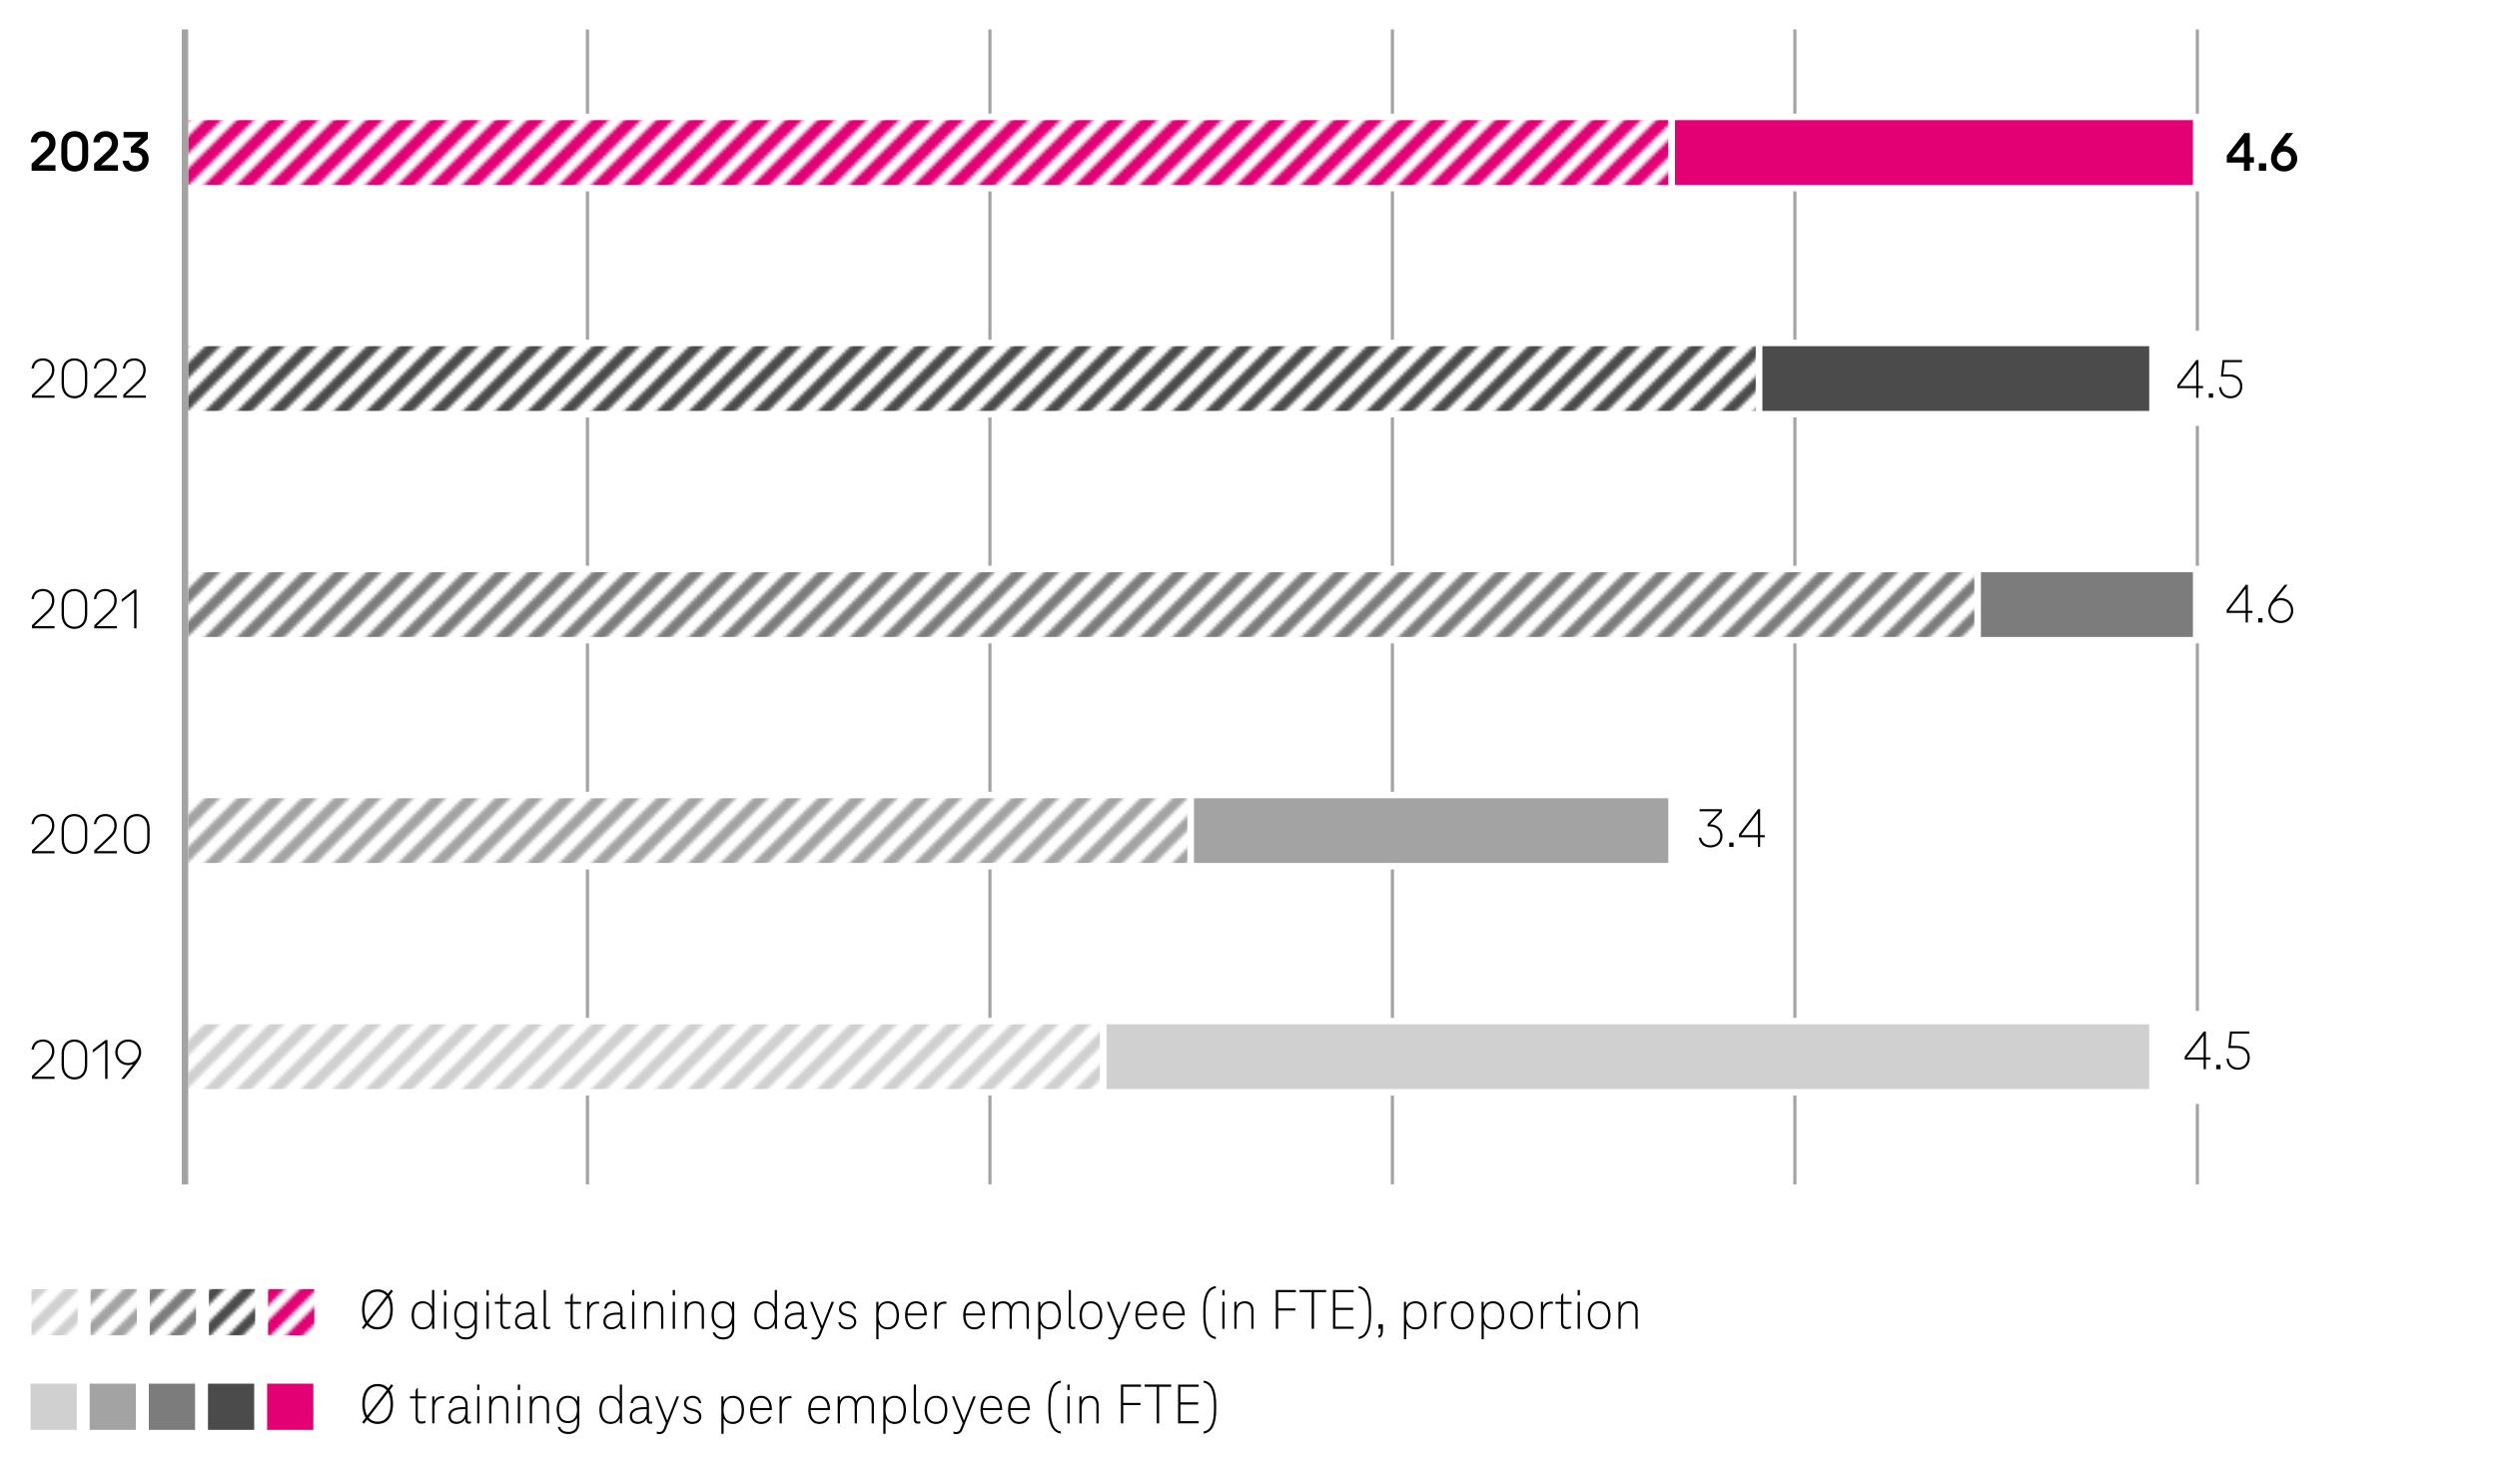 <svg xmlns="http://www.w3.org/2000/svg" width="774" height="460" xmlns:xlink="http://www.w3.org/1999/xlink" viewBox="0 0 774 460"><defs><pattern id="i" data-name="New Pattern 4" x="0" y="0" width="10" height="10" patternTransform="translate(3009 -3387.636)" patternUnits="userSpaceOnUse" viewBox="0 0 10 10"><g stroke-width="0"><path fill="none" d="M0 0h10v10H0z"/><path fill="#fff" d="M0 0h10v10H0z"/><g clip-path="url(#d)" fill="#a4a3a3"><path d="M-11.828 11.386L2.458-2.9 4.784-.575-9.503 13.711l-2.325-2.325zM-2.653 12.202L11.633-2.084 13.959.241-.328 14.527l-2.325-2.325zM4.67 14.879L18.956.593l2.326 2.325L6.995 17.204 4.67 14.879z"/></g></g></pattern><pattern id="o" data-name="New Pattern 5" patternTransform="translate(2978.216 -3388.184)" xlink:href="#j"/><pattern id="n" data-name="New Pattern 4" patternTransform="translate(2986.55 -3388.184)" xlink:href="#i"/><pattern id="g" data-name="New Pattern 2" x="0" y="0" width="10" height="10" patternTransform="translate(3009 -3387.636)" patternUnits="userSpaceOnUse" viewBox="0 0 10 10"><g stroke-width="0"><path fill="none" d="M0 0h10v10H0z"/><path fill="#fff" d="M0 0h10v10H0z"/><g clip-path="url(#b)" fill="#4b4b4b"><path d="M-11.828 11.386L2.458-2.9 4.784-.575-9.503 13.711l-2.325-2.325zM-2.653 12.202L11.633-2.084 13.959.241-.328 14.527l-2.325-2.325zM4.67 14.879L18.956.593l2.326 2.325L6.995 17.204 4.67 14.879z"/></g></g></pattern><pattern id="m" data-name="New Pattern 3" patternTransform="translate(2994.884 -3388.184)" xlink:href="#h"/><pattern id="h" data-name="New Pattern 3" x="0" y="0" width="10" height="10" patternTransform="translate(3009 -3387.636)" patternUnits="userSpaceOnUse" viewBox="0 0 10 10"><g stroke-width="0"><path fill="none" d="M0 0h10v10H0z"/><path fill="#fff" d="M0 0h10v10H0z"/><g clip-path="url(#c)" fill="#7c7c7c"><path d="M-11.828 11.386L2.458-2.9 4.784-.575-9.503 13.711l-2.325-2.325zM-2.653 12.202L11.633-2.084 13.959.241-.328 14.527l-2.325-2.325zM4.67 14.879L18.956.593l2.326 2.325L6.995 17.204 4.67 14.879z"/></g></g></pattern><pattern id="l" data-name="New Pattern 2" patternTransform="translate(2993.219 -3388.184)" xlink:href="#g"/><pattern id="f" data-name="Unnamed Pattern 6" x="0" y="0" width="10" height="10" patternTransform="translate(3009 -3387.636)" patternUnits="userSpaceOnUse" viewBox="0 0 10 10"><g stroke-width="0"><path fill="none" d="M0 0h10v10H0z"/><path fill="#fff" d="M0 0h10v10H0z"/><g clip-path="url(#a)" fill="#e20074"><path d="M-11.739 10.908L2.547-3.378l2.69 2.69-14.286 14.286-2.69-2.69zM-2.835 12.02L11.451-2.266l2.69 2.69L-.145 14.71l-2.69-2.69zM-2.835 22.02L11.451 7.734l2.69 2.69L-.145 24.71l-2.69-2.69z"/></g></g></pattern><pattern id="k" data-name="Unnamed Pattern 6" patternTransform="translate(3001.553 -3388.184)" xlink:href="#f"/><pattern id="j" data-name="New Pattern 5" x="0" y="0" width="10" height="10" patternTransform="translate(3009 -3387.636)" patternUnits="userSpaceOnUse" viewBox="0 0 10 10"><g stroke-width="0"><path fill="none" d="M0 0h10v10H0z"/><path fill="#fff" d="M0 0h10v10H0z"/><g clip-path="url(#e)" fill="#d0d0d0"><path d="M-11.828 11.386L2.458-2.9 4.784-.575-9.503 13.711l-2.325-2.325zM-2.653 12.202L11.633-2.084 13.959.241-.328 14.527l-2.325-2.325zM4.67 14.879L18.956.593l2.326 2.325L6.995 17.204 4.67 14.879z"/></g></g></pattern><clipPath id="e"><path fill="none" stroke-width="0" d="M0 0h10v10H0z"/></clipPath><clipPath id="d"><path fill="none" stroke-width="0" d="M0 0h10v10H0z"/></clipPath><clipPath id="c"><path fill="none" stroke-width="0" d="M0 0h10v10H0z"/></clipPath><clipPath id="b"><path fill="none" stroke-width="0" d="M0 0h10v10H0z"/></clipPath><clipPath id="a"><path fill="none" stroke-width="0" d="M0 0h10v10H0z"/></clipPath></defs><g data-name="grafiken"><path fill="none" stroke="#a4a4a4" stroke-miterlimit="10" d="M431.607 9.123v358.051M556.362 9.123v358.051M306.851 9.123v358.051M182.095 9.123v358.051M681.118 9.123v358.051"/><g fill="none"><path d="M52.309 388.57v-3.36c0-2.854.828-4.341 1.879-4.341s1.879 1.487 1.879 4.341v3.36c0 2.853-.828 4.34-1.879 4.34s-1.879-1.487-1.879-4.34zm3.414-.017v-3.325c0-2.434-.638-3.693-1.535-3.693s-1.534 1.26-1.534 3.693v3.325c0 2.433.638 3.692 1.534 3.692s1.535-1.26 1.535-3.692zM57.668 391.388v1.47c0 1.961-.241 2.485-.655 2.556v-.647c.242-.07.336-.385.336-1.908v-.122h-.336v-1.348h.655zM58.615 388.57v-3.36c0-2.854.828-4.341 1.879-4.341s1.879 1.487 1.879 4.341v3.36c0 2.853-.828 4.34-1.879 4.34s-1.879-1.487-1.879-4.34zm3.414-.017v-3.325c0-2.434-.638-3.693-1.535-3.693s-1.534 1.26-1.534 3.693v3.325c0 2.433.638 3.692 1.534 3.692s1.535-1.26 1.535-3.692z"/><g><path d="M679.57 389.095v.665h-.707v2.976h-.345v-2.976h-2.888v-.944l2.914-7.771h.319v8.051h.707zm-1.052 0v-6.703h-.052l-2.492 6.616v.087h2.543zM681.092 391.388v1.47c0 1.961-.241 2.485-.655 2.556v-.647c.242-.07.336-.385.336-1.908v-.122h-.336v-1.348h.655zM685.79 389.042c0 2.048-.732 3.868-1.896 3.868-1.172 0-1.905-1.82-1.905-3.868 0-1.295.345-2.52.785-3.64l1.707-4.358h.439l-1.698 4.323.026.07c.207-.176.422-.263.646-.263 1.164 0 1.896 1.803 1.896 3.867zm-.345 0c0-1.558-.552-3.202-1.552-3.202-1.009 0-1.561 1.645-1.561 3.202s.552 3.203 1.561 3.203c1 0 1.552-1.645 1.552-3.203z"/></g></g><g fill="none" stroke="#000" stroke-miterlimit="10"><path d="M57.34 327.584h15.585M57.34 257.507h15.585M57.34 187.431h15.585M57.34 117.355h15.585M57.34 47.279h15.585"/></g><g stroke="#fff" stroke-miterlimit="10" stroke-width="2"><path fill="#e20074" d="M518.119 36.242h162.628v22.074H518.119z"/><path fill="#4b4b4b" d="M545.224 106.318h121.971v22.074H545.224z"/><path fill="#7c7c7c" d="M612.986 176.394h67.762v22.074h-67.762z"/><path fill="#a4a3a3" d="M369.044 246.47H518.12v22.074H369.044z"/><path fill="#d0d0d0" d="M341.939 316.547h325.256v22.074H341.939z"/><g><path fill="url(#f)" d="M57.34 36.242h460.78v22.074H57.34z"/><path fill="url(#g)" d="M57.34 106.318h487.884v22.074H57.34z"/><path fill="url(#h)" d="M57.34 176.394h555.646v22.074H57.34z"/><path fill="url(#i)" d="M57.34 246.47h311.704v22.074H57.34z"/><path fill="url(#j)" d="M57.34 316.547h284.599v22.074H57.34z"/></g></g><path fill="none" stroke="#a4a3a3" stroke-miterlimit="10" stroke-width="2" d="M57.34 9.123v358.051"/><path fill="#fff" d="M679.47 102.525h3.626v29.496h-3.626zM680.408 313.418h2.276v28.826h-2.276z"/></g><g data-name="en"><path fill="url(#k)" d="M83.091 399.642h14.334v14.334H83.091z"/><path fill="url(#l)" d="M64.757 399.642h14.334v14.334H64.757z"/><path fill="url(#m)" d="M46.422 399.642h14.334v14.334H46.422z"/><path fill="url(#n)" d="M28.088 399.642h14.334v14.334H28.088z"/><path fill="url(#o)" d="M9.754 399.642h14.334v14.334H9.754z"/><path fill="#e20074" d="M82.795 428.955h14.334v14.334H82.795z"/><path fill="#4b4b4b" d="M64.46 428.955h14.334v14.334H64.46z"/><path fill="#7c7c7c" d="M46.126 428.955H60.46v14.334H46.126z"/><path fill="#a4a3a3" d="M27.792 428.955h14.334v14.334H27.792z"/><path fill="#d0d0d0" d="M9.457 428.955h14.334v14.334H9.457z"/><path d="M120.788 431.003c.674 1.062 1.038 2.503 1.038 4.249 0 3.836-1.73 6.194-4.755 6.194-1.367 0-2.46-.486-3.262-1.351l-.983 1.278-.583-.433 1.111-1.439c-.674-1.062-1.039-2.503-1.039-4.25 0-3.835 1.731-6.193 4.756-6.193 1.366 0 2.459.486 3.261 1.35l.984-1.277.583.432-1.111 1.44zm-6.942 7.851l6.03-7.832c-.675-.811-1.622-1.242-2.806-1.242-2.551 0-3.99 1.998-3.99 5.473 0 1.477.255 2.701.766 3.602zm6.449-7.203l-6.03 7.832c.674.811 1.621 1.243 2.806 1.243 2.551 0 3.989-1.999 3.989-5.475 0-1.477-.255-2.701-.765-3.601zM128.823 439.268v-5.744h-1.73v-.611h1.73v-1.909l.511-.72h.182v2.629h2.569v.611h-2.569v5.727c0 .99.438 1.439 1.166 1.439.365 0 .839-.09 1.185-.215v.611c-.4.18-.838.252-1.312.252-1.075 0-1.731-.702-1.731-2.07zM137.696 432.894v.63c-.219-.035-.437-.035-.583-.035-1.64 0-2.441 1.17-2.441 3.276v4.501h-.692v-8.354h.656v1.35h.091c.456-1.008 1.403-1.422 2.332-1.422.292 0 .492.018.638.054zM145.987 440.636v.595c-.164.072-.42.144-.675.144-.638 0-1.057-.433-1.057-1.206v-.234h-.091c-.456.828-1.476 1.494-2.679 1.494-1.603 0-2.459-.953-2.459-2.412 0-1.783 1.476-2.773 4.481-2.773h.747v-.521c0-1.297-.51-2.341-2.113-2.341-1.257 0-1.968.54-2.149 1.603h-.711c.183-1.477 1.202-2.251 2.879-2.251 1.931 0 2.787 1.243 2.787 2.989v4.411c0 .36.183.595.528.595a1.6 1.6 0 00.511-.091zm-1.732-2.971v-.792h-.729c-2.478 0-3.808.684-3.808 2.143 0 1.116.71 1.764 1.84 1.764 1.676 0 2.696-1.314 2.696-3.114zM147.917 429.238h.692v1.693h-.692v-1.693zm0 3.674h.692v8.354h-.692v-8.354zM157.592 435.738v5.527h-.692v-5.527c0-1.368-.528-2.358-2.077-2.358-1.694 0-2.496 1.278-2.496 3.385v4.501h-.692v-8.354h.656v1.277h.091c.456-1.008 1.439-1.458 2.515-1.458 2.004 0 2.696 1.314 2.696 3.007zM160.507 429.238h.692v1.693h-.692v-1.693zm0 3.674h.692v8.354h-.692v-8.354zM170.182 435.738v5.527h-.692v-5.527c0-1.368-.528-2.358-2.077-2.358-1.694 0-2.496 1.278-2.496 3.385v4.501h-.692v-8.354h.656v1.277h.091c.456-1.008 1.439-1.458 2.515-1.458 2.004 0 2.696 1.314 2.696 3.007zM179.565 432.912v8.229c0 1.998-1.147 3.42-3.389 3.42-1.804 0-2.878-.828-3.279-2.178h.747c.328.973 1.094 1.53 2.532 1.53 1.858 0 2.697-1.152 2.697-2.772v-1.477h-.092c-.528 1.025-1.64 1.529-2.77 1.529-2.186 0-3.461-1.638-3.461-4.23s1.275-4.231 3.461-4.231c1.185 0 2.314.54 2.807 1.62h.091v-1.439h.655zm-.691 4.051c0-2.179-.948-3.583-2.788-3.583-1.913 0-2.806 1.423-2.806 3.583s.893 3.583 2.806 3.583c1.84 0 2.788-1.404 2.788-3.583zM192.812 429.238v12.027h-.656v-1.529h-.091c-.528 1.188-1.658 1.71-2.824 1.71-2.168 0-3.443-1.62-3.443-4.357s1.275-4.357 3.443-4.357c1.13 0 2.223.505 2.788 1.62h.091v-5.113h.692zm-.692 7.851c0-2.286-.947-3.709-2.806-3.709-1.895 0-2.788 1.404-2.788 3.709s.894 3.709 2.788 3.709c1.858 0 2.806-1.423 2.806-3.709zM202.196 440.636v.595c-.164.072-.42.144-.675.144-.638 0-1.057-.433-1.057-1.206v-.234h-.091c-.456.828-1.476 1.494-2.679 1.494-1.603 0-2.459-.953-2.459-2.412 0-1.783 1.476-2.773 4.481-2.773h.747v-.521c0-1.297-.51-2.341-2.113-2.341-1.257 0-1.968.54-2.149 1.603h-.711c.183-1.477 1.202-2.251 2.879-2.251 1.931 0 2.787 1.243 2.787 2.989v4.411c0 .36.183.595.528.595a1.6 1.6 0 00.511-.091zm-1.732-2.971v-.792h-.729c-2.478 0-3.808.684-3.808 2.143 0 1.116.71 1.764 1.84 1.764 1.676 0 2.696-1.314 2.696-3.114zM210.485 432.912l-4.08 10.19c-.42 1.062-1.13 1.495-1.95 1.495-.364 0-.638-.055-.893-.181v-.612c.273.09.511.145.82.145.601 0 1.057-.217 1.402-1.099l.638-1.657-3.315-8.281h.747l2.896 7.363h.109l2.879-7.363h.746zM211.834 439.231h.692c.2.9.819 1.566 2.132 1.566 1.166 0 2.04-.647 2.04-1.62 0-1.188-.966-1.494-1.694-1.693l-.947-.252c-1.147-.306-2.004-.846-2.004-2.196 0-1.278 1.057-2.305 2.678-2.305 1.439 0 2.441.882 2.605 2.251h-.674c-.183-1.008-.911-1.603-1.932-1.603-1.202 0-1.985.72-1.985 1.656 0 .864.51 1.296 1.53 1.566l.947.253c1.239.323 2.168.936 2.168 2.322 0 1.332-1.202 2.269-2.732 2.269-1.658 0-2.624-.919-2.824-2.215zM230.619 437.089c0 2.737-1.275 4.357-3.443 4.357-1.13 0-2.223-.486-2.787-1.603h-.092v4.664h-.692v-11.596h.656v1.494h.091c.547-1.152 1.677-1.675 2.824-1.675 2.168 0 3.443 1.62 3.443 4.357zm-.729 0c0-2.286-.893-3.709-2.806-3.709-1.84 0-2.788 1.404-2.788 3.709s.948 3.709 2.788 3.709c1.913 0 2.806-1.423 2.806-3.709zM239.255 437.125h-5.994c.019 2.305.911 3.673 2.66 3.673 1.202 0 2.004-.558 2.423-1.566h.747c-.492 1.386-1.585 2.215-3.17 2.215-2.096 0-3.389-1.639-3.389-4.357s1.257-4.357 3.37-4.357c2.041 0 3.353 1.548 3.353 4.231v.162zm-5.975-.612h5.247c-.092-1.944-1.002-3.133-2.624-3.133s-2.478 1.152-2.623 3.133zM245.359 432.894v.63c-.219-.035-.437-.035-.583-.035-1.64 0-2.441 1.17-2.441 3.276v4.501h-.692v-8.354h.656v1.35h.091c.456-1.008 1.403-1.422 2.332-1.422.292 0 .492.018.638.054zM257.275 437.125h-5.994c.019 2.305.911 3.673 2.66 3.673 1.202 0 2.004-.558 2.423-1.566h.747c-.492 1.386-1.585 2.215-3.17 2.215-2.096 0-3.389-1.639-3.389-4.357s1.257-4.357 3.37-4.357c2.041 0 3.353 1.548 3.353 4.231v.162zm-5.976-.612h5.247c-.092-1.944-1.002-3.133-2.624-3.133s-2.478 1.152-2.623 3.133zM270.885 435.738v5.527h-.692v-5.527c0-1.368-.528-2.358-2.077-2.358-1.694 0-2.496 1.044-2.496 3.385v4.501h-.692v-5.527c0-1.368-.528-2.358-2.077-2.358-1.694 0-2.496 1.278-2.496 3.385v4.501h-.692v-8.354h.656v1.277h.091c.456-1.008 1.439-1.458 2.515-1.458 1.439 0 2.204.685 2.496 1.62h.091c.456-1.152 1.53-1.62 2.679-1.62 2.004 0 2.696 1.314 2.696 3.007zM280.815 437.089c0 2.737-1.275 4.357-3.443 4.357-1.13 0-2.223-.486-2.787-1.603h-.092v4.664h-.692v-11.596h.656v1.494h.091c.547-1.152 1.677-1.675 2.824-1.675 2.168 0 3.443 1.62 3.443 4.357zm-.729 0c0-2.286-.893-3.709-2.806-3.709-1.84 0-2.788 1.404-2.788 3.709s.948 3.709 2.788 3.709c1.913 0 2.806-1.423 2.806-3.709zM284.569 440.708c.255 0 .492-.036.692-.091v.613a2.31 2.31 0 01-.747.125c-.711 0-1.275-.359-1.275-1.35v-10.768h.692v10.731c0 .486.237.738.638.738zM286.61 437.089c0-2.683 1.33-4.357 3.517-4.357s3.516 1.675 3.516 4.357-1.329 4.357-3.516 4.357-3.517-1.675-3.517-4.357zm6.304 0c0-2.305-.947-3.709-2.787-3.709s-2.788 1.404-2.788 3.709.947 3.709 2.788 3.709 2.787-1.404 2.787-3.709zM302.461 432.912l-4.082 10.19c-.419 1.062-1.129 1.495-1.949 1.495-.364 0-.638-.055-.893-.181v-.612c.273.09.51.145.82.145.601 0 1.057-.217 1.402-1.099l.638-1.657-3.315-8.281h.747l2.896 7.363h.109l2.879-7.363h.747zM310.642 437.125h-5.994c.019 2.305.911 3.673 2.66 3.673 1.202 0 2.004-.558 2.423-1.566h.747c-.492 1.386-1.585 2.215-3.17 2.215-2.096 0-3.389-1.639-3.389-4.357s1.257-4.357 3.37-4.357c2.041 0 3.353 1.548 3.353 4.231v.162zm-5.975-.612h5.247c-.092-1.944-1.002-3.133-2.624-3.133s-2.478 1.152-2.623 3.133zM319.205 437.125h-5.994c.019 2.305.911 3.673 2.66 3.673 1.202 0 2.004-.558 2.423-1.566h.747c-.492 1.386-1.585 2.215-3.17 2.215-2.096 0-3.389-1.639-3.389-4.357s1.257-4.357 3.37-4.357c2.041 0 3.353 1.548 3.353 4.231v.162zm-5.976-.612h5.247c-.092-1.944-1.002-3.133-2.624-3.133s-2.478 1.152-2.623 3.133zM324.963 435.594c0-5.852 1.968-7.291 3.881-7.58v.648c-1.586.289-3.188 1.584-3.188 6.95v1.225c0 5.366 1.603 6.661 3.188 6.95v.648c-1.913-.289-3.881-1.729-3.881-7.58v-1.262zM330.866 429.238h.692v1.693h-.692v-1.693zm0 3.674h.692v8.354h-.692v-8.354zM340.541 435.738v5.527h-.692v-5.527c0-1.368-.528-2.358-2.077-2.358-1.694 0-2.496 1.278-2.496 3.385v4.501h-.692v-8.354h.656v1.277h.091c.456-1.008 1.439-1.458 2.515-1.458 2.004 0 2.696 1.314 2.696 3.007zM348.175 429.923v5.005h5.32v.685h-5.32v5.653h-.729v-12.027h6.213v.685h-5.484zM354.808 429.238h8.234v.685h-3.753v11.343h-.729v-11.343h-3.753v-.685zM365.904 429.923v4.825h5.484v.684h-5.484v5.15h5.666v.684h-6.395v-12.027h6.395v.685h-5.666zM376.982 436.855c0 5.852-1.968 7.291-3.881 7.58v-.648c1.585-.289 3.188-1.584 3.188-6.95v-1.225c0-5.366-1.604-6.661-3.188-6.95v-.648c1.913.289 3.881 1.729 3.881 7.58v1.262z"/><g><path d="M120.71 401.69c.674 1.062 1.038 2.503 1.038 4.249 0 3.836-1.73 6.194-4.755 6.194-1.367 0-2.46-.486-3.262-1.351l-.983 1.278-.583-.433 1.111-1.439c-.674-1.062-1.039-2.503-1.039-4.25 0-3.835 1.731-6.193 4.756-6.193 1.366 0 2.459.486 3.261 1.35l.984-1.277.583.432-1.111 1.44zm-6.941 7.851l6.03-7.832c-.675-.811-1.622-1.242-2.806-1.242-2.551 0-3.99 1.998-3.99 5.473 0 1.477.255 2.701.766 3.602zm6.449-7.202l-6.03 7.832c.674.811 1.621 1.243 2.806 1.243 2.551 0 3.989-1.999 3.989-5.475 0-1.477-.255-2.701-.765-3.601zM134.612 399.926v12.027h-.656v-1.529h-.091c-.528 1.188-1.658 1.71-2.824 1.71-2.168 0-3.443-1.62-3.443-4.357s1.275-4.357 3.443-4.357c1.13 0 2.223.505 2.788 1.62h.091v-5.113h.692zm-.692 7.85c0-2.286-.947-3.709-2.806-3.709-1.895 0-2.788 1.404-2.788 3.709s.894 3.709 2.788 3.709c1.858 0 2.806-1.423 2.806-3.709zM137.637 399.926h.692v1.693h-.692v-1.693zm0 3.674h.692v8.354h-.692V403.6zM147.821 403.6v8.229c0 1.998-1.147 3.42-3.389 3.42-1.804 0-2.878-.828-3.279-2.178h.747c.328.973 1.094 1.53 2.532 1.53 1.858 0 2.697-1.152 2.697-2.772v-1.477h-.092c-.528 1.025-1.64 1.529-2.77 1.529-2.186 0-3.461-1.638-3.461-4.23s1.275-4.231 3.461-4.231c1.185 0 2.314.54 2.807 1.62h.091v-1.439h.655zm-.691 4.05c0-2.179-.948-3.583-2.788-3.583-1.913 0-2.806 1.423-2.806 3.583s.893 3.583 2.806 3.583c1.84 0 2.788-1.404 2.788-3.583zM150.81 399.926h.692v1.693h-.692v-1.693zm0 3.674h.692v8.354h-.692V403.6zM155.109 409.955v-5.744h-1.73v-.611h1.73v-1.909l.511-.72h.182v2.629h2.569v.611h-2.569v5.727c0 .99.438 1.439 1.166 1.439.365 0 .839-.09 1.185-.215v.611c-.4.18-.838.252-1.312.252-1.075 0-1.731-.702-1.731-2.07zM166.624 411.323v.595a1.772 1.772 0 01-.674.144c-.638 0-1.057-.433-1.057-1.206v-.234h-.091c-.456.828-1.476 1.494-2.679 1.494-1.603 0-2.459-.953-2.459-2.412 0-1.783 1.476-2.773 4.481-2.773h.747v-.521c0-1.297-.51-2.341-2.113-2.341-1.257 0-1.968.54-2.149 1.603h-.711c.183-1.477 1.202-2.251 2.879-2.251 1.931 0 2.787 1.243 2.787 2.989v4.411c0 .36.183.595.528.595.183 0 .347-.037.51-.091zm-1.73-2.97v-.792h-.729c-2.478 0-3.808.684-3.808 2.143 0 1.116.71 1.764 1.84 1.764 1.676 0 2.696-1.314 2.696-3.114zM169.85 411.396c.255 0 .492-.036.692-.091v.613a2.31 2.31 0 01-.747.125c-.71 0-1.275-.359-1.275-1.35v-10.768h.692v10.731c0 .486.237.738.638.738zM176.846 409.955v-5.744h-1.73v-.611h1.73v-1.909l.511-.72h.182v2.629h2.569v.611h-2.569v5.727c0 .99.438 1.439 1.166 1.439.365 0 .839-.09 1.185-.215v.611c-.4.18-.838.252-1.312.252-1.075 0-1.731-.702-1.731-2.07zM185.719 403.581v.63c-.219-.035-.437-.035-.583-.035-1.64 0-2.441 1.17-2.441 3.276v4.501h-.692v-8.354h.656v1.35h.091c.456-1.008 1.403-1.422 2.332-1.422.292 0 .492.018.638.054zM194.009 411.323v.595a1.772 1.772 0 01-.674.144c-.638 0-1.057-.433-1.057-1.206v-.234h-.091c-.456.828-1.476 1.494-2.679 1.494-1.603 0-2.459-.953-2.459-2.412 0-1.783 1.476-2.773 4.481-2.773h.747v-.521c0-1.297-.51-2.341-2.113-2.341-1.257 0-1.968.54-2.149 1.603h-.711c.183-1.477 1.202-2.251 2.879-2.251 1.931 0 2.787 1.243 2.787 2.989v4.411c0 .36.183.595.528.595.183 0 .347-.037.51-.091zm-1.731-2.97v-.792h-.729c-2.478 0-3.808.684-3.808 2.143 0 1.116.71 1.764 1.84 1.764 1.676 0 2.696-1.314 2.696-3.114zM195.94 399.926h.692v1.693h-.692v-1.693zm0 3.674h.692v8.354h-.692V403.6zM205.615 406.426v5.527h-.692v-5.527c0-1.368-.528-2.358-2.077-2.358-1.694 0-2.496 1.278-2.496 3.385v4.501h-.692V403.6h.656v1.277h.091c.456-1.008 1.439-1.458 2.515-1.458 2.004 0 2.696 1.314 2.696 3.007zM208.53 399.926h.692v1.693h-.692v-1.693zm0 3.674h.692v8.354h-.692V403.6zM218.205 406.426v5.527h-.692v-5.527c0-1.368-.528-2.358-2.077-2.358-1.694 0-2.496 1.278-2.496 3.385v4.501h-.692V403.6h.656v1.277h.091c.456-1.008 1.439-1.458 2.515-1.458 2.004 0 2.696 1.314 2.696 3.007zM227.589 403.6v8.229c0 1.998-1.147 3.42-3.389 3.42-1.804 0-2.878-.828-3.279-2.178h.747c.328.973 1.094 1.53 2.532 1.53 1.858 0 2.697-1.152 2.697-2.772v-1.477h-.092c-.528 1.025-1.64 1.529-2.77 1.529-2.186 0-3.461-1.638-3.461-4.23s1.275-4.231 3.461-4.231c1.185 0 2.314.54 2.807 1.62h.091v-1.439h.655zm-.692 4.05c0-2.179-.948-3.583-2.788-3.583-1.913 0-2.806 1.423-2.806 3.583s.893 3.583 2.806 3.583c1.84 0 2.788-1.404 2.788-3.583zM240.836 399.926v12.027h-.656v-1.529h-.091c-.528 1.188-1.658 1.71-2.824 1.71-2.168 0-3.443-1.62-3.443-4.357s1.275-4.357 3.443-4.357c1.13 0 2.223.505 2.788 1.62h.091v-5.113h.692zm-.692 7.85c0-2.286-.947-3.709-2.806-3.709-1.895 0-2.788 1.404-2.788 3.709s.894 3.709 2.788 3.709c1.858 0 2.806-1.423 2.806-3.709zM250.218 411.323v.595a1.772 1.772 0 01-.674.144c-.638 0-1.057-.433-1.057-1.206v-.234h-.091c-.456.828-1.476 1.494-2.679 1.494-1.603 0-2.459-.953-2.459-2.412 0-1.783 1.476-2.773 4.481-2.773h.747v-.521c0-1.297-.51-2.341-2.113-2.341-1.257 0-1.968.54-2.149 1.603h-.711c.183-1.477 1.202-2.251 2.879-2.251 1.931 0 2.787 1.243 2.787 2.989v4.411c0 .36.183.595.528.595.183 0 .347-.037.51-.091zm-1.731-2.97v-.792h-.729c-2.478 0-3.808.684-3.808 2.143 0 1.116.71 1.764 1.84 1.764 1.676 0 2.696-1.314 2.696-3.114zM258.509 403.6l-4.082 10.19c-.419 1.062-1.129 1.495-1.949 1.495-.364 0-.638-.055-.893-.181v-.612c.273.09.51.145.82.145.601 0 1.057-.217 1.402-1.099l.638-1.657-3.315-8.281h.747l2.896 7.363h.109l2.879-7.363h.747zM259.857 409.919h.692c.2.9.819 1.566 2.132 1.566 1.166 0 2.04-.647 2.04-1.62 0-1.188-.966-1.494-1.694-1.693l-.947-.252c-1.147-.306-2.004-.846-2.004-2.196 0-1.278 1.057-2.305 2.678-2.305 1.439 0 2.441.882 2.605 2.251h-.674c-.183-1.008-.911-1.603-1.932-1.603-1.202 0-1.985.72-1.985 1.656 0 .864.51 1.296 1.53 1.566l.947.253c1.239.323 2.168.936 2.168 2.322 0 1.332-1.202 2.269-2.732 2.269-1.658 0-2.624-.919-2.824-2.215zM278.642 407.776c0 2.737-1.275 4.357-3.443 4.357-1.13 0-2.223-.486-2.787-1.603h-.092v4.664h-.692v-11.596h.656v1.494h.091c.547-1.152 1.677-1.675 2.824-1.675 2.168 0 3.443 1.62 3.443 4.357zm-.729 0c0-2.286-.893-3.709-2.806-3.709-1.84 0-2.788 1.404-2.788 3.709s.948 3.709 2.788 3.709c1.913 0 2.806-1.423 2.806-3.709zM287.278 407.813h-5.994c.019 2.305.911 3.673 2.66 3.673 1.202 0 2.004-.558 2.423-1.566h.747c-.492 1.386-1.585 2.215-3.17 2.215-2.096 0-3.389-1.639-3.389-4.357s1.257-4.357 3.37-4.357c2.041 0 3.353 1.548 3.353 4.231v.162zm-5.975-.613h5.247c-.092-1.944-1.002-3.133-2.624-3.133s-2.478 1.152-2.623 3.133zM293.382 403.581v.63c-.219-.035-.437-.035-.583-.035-1.64 0-2.441 1.17-2.441 3.276v4.501h-.692v-8.354h.656v1.35h.091c.456-1.008 1.403-1.422 2.332-1.422.292 0 .492.018.638.054zM305.298 407.813h-5.994c.019 2.305.911 3.673 2.66 3.673 1.202 0 2.004-.558 2.423-1.566h.747c-.492 1.386-1.585 2.215-3.17 2.215-2.096 0-3.389-1.639-3.389-4.357s1.257-4.357 3.37-4.357c2.041 0 3.353 1.548 3.353 4.231v.162zm-5.976-.613h5.247c-.092-1.944-1.002-3.133-2.624-3.133s-2.478 1.152-2.623 3.133zM318.908 406.426v5.527h-.692v-5.527c0-1.368-.528-2.358-2.077-2.358-1.694 0-2.496 1.044-2.496 3.385v4.501h-.692v-5.527c0-1.368-.528-2.358-2.077-2.358-1.694 0-2.496 1.278-2.496 3.385v4.501h-.692v-8.354h.656v1.277h.091c.456-1.008 1.439-1.458 2.515-1.458 1.439 0 2.204.685 2.496 1.62h.091c.456-1.152 1.53-1.62 2.679-1.62 2.004 0 2.696 1.314 2.696 3.007zM328.838 407.776c0 2.737-1.275 4.357-3.443 4.357-1.13 0-2.223-.486-2.787-1.603h-.092v4.664h-.692v-11.596h.656v1.494h.091c.547-1.152 1.677-1.675 2.824-1.675 2.168 0 3.443 1.62 3.443 4.357zm-.729 0c0-2.286-.893-3.709-2.806-3.709-1.84 0-2.788 1.404-2.788 3.709s.948 3.709 2.788 3.709c1.913 0 2.806-1.423 2.806-3.709zM332.592 411.396c.255 0 .492-.036.692-.091v.613a2.31 2.31 0 01-.747.125c-.71 0-1.275-.359-1.275-1.35v-10.768h.692v10.731c0 .486.237.738.638.738zM334.633 407.776c0-2.683 1.33-4.357 3.517-4.357s3.516 1.675 3.516 4.357-1.329 4.357-3.516 4.357-3.517-1.675-3.517-4.357zm6.304 0c0-2.305-.947-3.709-2.787-3.709s-2.788 1.404-2.788 3.709.948 3.709 2.788 3.709 2.787-1.404 2.787-3.709zM350.483 403.6l-4.08 10.19c-.42 1.062-1.13 1.495-1.95 1.495-.364 0-.638-.055-.893-.181v-.612c.273.09.511.145.82.145.601 0 1.057-.217 1.402-1.099l.638-1.657-3.315-8.281h.747l2.896 7.363h.109l2.879-7.363h.746zM358.665 407.813h-5.994c.019 2.305.911 3.673 2.66 3.673 1.202 0 2.004-.558 2.423-1.566h.747c-.492 1.386-1.585 2.215-3.17 2.215-2.096 0-3.389-1.639-3.389-4.357s1.257-4.357 3.37-4.357c2.041 0 3.353 1.548 3.353 4.231v.162zm-5.976-.613h5.247c-.092-1.944-1.002-3.133-2.624-3.133s-2.478 1.152-2.623 3.133zM367.229 407.813h-5.994c.019 2.305.911 3.673 2.66 3.673 1.202 0 2.004-.558 2.423-1.566h.747c-.492 1.386-1.585 2.215-3.17 2.215-2.096 0-3.389-1.639-3.389-4.357s1.257-4.357 3.37-4.357c2.041 0 3.353 1.548 3.353 4.231v.162zm-5.976-.613h5.247c-.092-1.944-1.002-3.133-2.624-3.133s-2.478 1.152-2.623 3.133zM372.986 406.281c0-5.852 1.968-7.291 3.88-7.58v.648c-1.585.289-3.188 1.584-3.188 6.95v1.225c0 5.366 1.603 6.661 3.188 6.95v.648c-1.912-.289-3.88-1.729-3.88-7.58v-1.262zM378.889 399.926h.692v1.693h-.692v-1.693zm0 3.674h.692v8.354h-.692V403.6zM388.563 406.426v5.527h-.692v-5.527c0-1.368-.528-2.358-2.077-2.358-1.694 0-2.496 1.278-2.496 3.385v4.501h-.692V403.6h.656v1.277h.091c.456-1.008 1.439-1.458 2.515-1.458 2.004 0 2.696 1.314 2.696 3.007zM396.198 400.61v5.005h5.32v.685h-5.32v5.653h-.729v-12.027h6.213v.685h-5.484zM402.831 399.926h8.234v.685h-3.753v11.343h-.729v-11.343h-3.753v-.685zM413.927 400.61v4.825h5.484v.684h-5.484v5.15h5.666v.684h-6.395v-12.027h6.395v.685h-5.666zM425.005 407.543c0 5.852-1.968 7.291-3.881 7.58v-.648c1.585-.289 3.188-1.584 3.188-6.95V406.3c0-5.366-1.604-6.661-3.188-6.95v-.648c1.913.289 3.881 1.729 3.881 7.58v1.262zM428.667 410.567v1.513c0 2.016-.51 2.557-1.385 2.629v-.666c.511-.072.711-.396.711-1.963v-.127h-.711v-1.386h1.385zM442.204 407.776c0 2.737-1.275 4.357-3.443 4.357-1.13 0-2.223-.486-2.787-1.603h-.092v4.664h-.692v-11.596h.656v1.494h.091c.547-1.152 1.677-1.675 2.824-1.675 2.168 0 3.443 1.62 3.443 4.357zm-.728 0c0-2.286-.893-3.709-2.806-3.709-1.84 0-2.788 1.404-2.788 3.709s.948 3.709 2.788 3.709c1.913 0 2.806-1.423 2.806-3.709zM448.381 403.581v.63c-.219-.035-.437-.035-.583-.035-1.64 0-2.441 1.17-2.441 3.276v4.501h-.692v-8.354h.656v1.35h.091c.456-1.008 1.403-1.422 2.332-1.422.292 0 .492.018.638.054zM449.748 407.776c0-2.683 1.33-4.357 3.517-4.357s3.516 1.675 3.516 4.357-1.329 4.357-3.516 4.357-3.517-1.675-3.517-4.357zm6.304 0c0-2.305-.947-3.709-2.787-3.709s-2.788 1.404-2.788 3.709.948 3.709 2.788 3.709 2.787-1.404 2.787-3.709zM466.255 407.776c0 2.737-1.275 4.357-3.443 4.357-1.13 0-2.223-.486-2.787-1.603h-.092v4.664h-.692v-11.596h.656v1.494h.091c.547-1.152 1.677-1.675 2.824-1.675 2.168 0 3.443 1.62 3.443 4.357zm-.729 0c0-2.286-.893-3.709-2.806-3.709-1.84 0-2.788 1.404-2.788 3.709s.948 3.709 2.788 3.709c1.913 0 2.806-1.423 2.806-3.709zM468.15 407.776c0-2.683 1.33-4.357 3.517-4.357s3.516 1.675 3.516 4.357-1.329 4.357-3.516 4.357-3.517-1.675-3.517-4.357zm6.304 0c0-2.305-.947-3.709-2.787-3.709s-2.788 1.404-2.788 3.709.948 3.709 2.788 3.709 2.787-1.404 2.787-3.709zM481.359 403.581v.63c-.219-.035-.437-.035-.583-.035-1.64 0-2.441 1.17-2.441 3.276v4.501h-.692v-8.354h.656v1.35h.091c.456-1.008 1.403-1.422 2.332-1.422.292 0 .492.018.638.054zM483.874 409.955v-5.744h-1.73v-.611h1.73v-1.909l.511-.72h.182v2.629h2.569v.611h-2.569v5.727c0 .99.438 1.439 1.166 1.439.365 0 .839-.09 1.185-.215v.611c-.4.18-.838.252-1.312.252-1.075 0-1.731-.702-1.731-2.07zM489.03 399.926h.692v1.693h-.692v-1.693zm0 3.674h.692v8.354h-.692V403.6zM492.183 407.776c0-2.683 1.33-4.357 3.517-4.357s3.516 1.675 3.516 4.357-1.329 4.357-3.516 4.357-3.517-1.675-3.517-4.357zm6.303 0c0-2.305-.947-3.709-2.787-3.709s-2.788 1.404-2.788 3.709.947 3.709 2.788 3.709 2.787-1.404 2.787-3.709zM507.633 406.426v5.527h-.692v-5.527c0-1.368-.528-2.358-2.077-2.358-1.694 0-2.496 1.278-2.496 3.385v4.501h-.692V403.6h.656v1.277h.091c.456-1.008 1.439-1.458 2.515-1.458 2.004 0 2.696 1.314 2.696 3.007z"/></g><g><path d="M9.802 50.77l4.209-3.943c.655-.63 1.275-1.332 1.275-2.467 0-1.08-.747-1.944-1.858-1.944-1.13 0-1.804.612-1.949 1.71H9.547c.164-1.943 1.476-3.475 3.881-3.475 2.24 0 3.789 1.531 3.789 3.709 0 1.675-.819 2.773-1.895 3.745l-3.298 2.989v.107h5.175v1.729H9.802v-2.16zM19.003 48.681v-3.547c0-2.971 1.822-4.483 4.154-4.483 2.35 0 4.172 1.513 4.172 4.483v3.547c0 2.972-1.822 4.501-4.172 4.501-2.332 0-4.154-1.529-4.154-4.501zm6.468-.018v-3.511c0-1.873-.983-2.737-2.313-2.737-1.312 0-2.296.864-2.296 2.737v3.511c0 1.872.984 2.737 2.296 2.737 1.33 0 2.313-.865 2.313-2.737zM29.17 50.77l4.209-3.943c.655-.63 1.275-1.332 1.275-2.467 0-1.08-.747-1.944-1.858-1.944-1.13 0-1.804.612-1.949 1.71h-1.932c.164-1.943 1.476-3.475 3.881-3.475 2.24 0 3.789 1.531 3.789 3.709 0 1.675-.819 2.773-1.895 3.745l-3.298 2.989v.107h5.175v1.729H29.17v-2.16zM46.078 49.348c0 2.305-1.658 3.834-4.1 3.834-2.514 0-3.826-1.529-3.972-3.349h1.949c.146.973.947 1.585 2.022 1.585 1.257 0 2.168-.828 2.168-2.053s-.856-2.053-2.332-2.053h-1.275v-1.674l3.152-2.899v-.108h-5.393v-1.729h7.506v2.161l-2.915 2.61v.072c1.968.307 3.188 1.621 3.188 3.602z"/></g><g><path d="M9.893 122.371l4.555-4.34c.82-.792 1.677-1.746 1.677-3.385 0-1.746-1.147-2.863-2.751-2.863-1.731 0-2.679.919-2.879 2.449h-.729c.219-1.729 1.366-3.133 3.607-3.133 1.985 0 3.479 1.422 3.479 3.547 0 1.692-.765 2.809-1.949 3.926l-4.209 3.961v.09h6.213v.684H9.892v-.936zM19.094 119.022v-3.457c0-2.935 1.749-4.465 3.972-4.465s3.972 1.53 3.972 4.465v3.457c0 2.936-1.749 4.466-3.972 4.466s-3.972-1.53-3.972-4.466zm7.215-.018v-3.421c0-2.503-1.348-3.8-3.243-3.8s-3.242 1.297-3.242 3.8v3.421c0 2.503 1.348 3.799 3.242 3.799s3.243-1.296 3.243-3.799zM29.225 122.371l4.555-4.34c.82-.792 1.677-1.746 1.677-3.385 0-1.746-1.147-2.863-2.751-2.863-1.731 0-2.679.919-2.879 2.449h-.729c.219-1.729 1.366-3.133 3.607-3.133 1.985 0 3.479 1.422 3.479 3.547 0 1.692-.765 2.809-1.949 3.926l-4.209 3.961v.09h6.213v.684h-7.015v-.936zM38.207 122.371l4.555-4.34c.82-.792 1.677-1.746 1.677-3.385 0-1.746-1.147-2.863-2.751-2.863-1.731 0-2.679.919-2.879 2.449h-.729c.219-1.729 1.366-3.133 3.607-3.133 1.985 0 3.479 1.422 3.479 3.547 0 1.692-.765 2.809-1.949 3.926l-4.209 3.961v.09h6.213v.684h-7.015v-.936z"/></g><g><path d="M9.893 193.855l4.555-4.34c.82-.793 1.677-1.746 1.677-3.385 0-1.747-1.147-2.863-2.751-2.863-1.731 0-2.679.918-2.879 2.449h-.729c.219-1.729 1.366-3.133 3.607-3.133 1.985 0 3.479 1.422 3.479 3.547 0 1.691-.765 2.809-1.949 3.925l-4.209 3.961v.091h6.213v.684H9.892v-.936zM19.094 190.506v-3.457c0-2.936 1.749-4.465 3.972-4.465s3.972 1.529 3.972 4.465v3.457c0 2.935-1.749 4.465-3.972 4.465s-3.972-1.53-3.972-4.465zm7.215-.018v-3.422c0-2.502-1.348-3.799-3.243-3.799s-3.242 1.297-3.242 3.799v3.422c0 2.502 1.348 3.799 3.242 3.799s3.243-1.297 3.243-3.799zM29.225 193.855l4.555-4.34c.82-.793 1.677-1.746 1.677-3.385 0-1.747-1.147-2.863-2.751-2.863-1.731 0-2.679.918-2.879 2.449h-.729c.219-1.729 1.366-3.133 3.607-3.133 1.985 0 3.479 1.422 3.479 3.547 0 1.691-.765 2.809-1.949 3.925l-4.209 3.961v.091h6.213v.684h-7.015v-.936zM42.307 182.764v12.027h-.729v-11.002h-.109l-3.735 2.846v-.846l3.917-3.025h.656z"/></g><g><path d="M9.893 263.615l4.555-4.34c.82-.792 1.677-1.746 1.677-3.385 0-1.746-1.147-2.863-2.751-2.863-1.731 0-2.679.919-2.879 2.449h-.729c.219-1.729 1.366-3.133 3.607-3.133 1.985 0 3.479 1.422 3.479 3.547 0 1.692-.765 2.809-1.949 3.926l-4.209 3.961v.09h6.213v.684H9.892v-.936zM19.094 260.266v-3.457c0-2.935 1.749-4.465 3.972-4.465s3.972 1.53 3.972 4.465v3.457c0 2.936-1.749 4.466-3.972 4.466s-3.972-1.53-3.972-4.466zm7.215-.018v-3.421c0-2.503-1.348-3.8-3.243-3.8s-3.242 1.297-3.242 3.8v3.421c0 2.503 1.348 3.799 3.242 3.799s3.243-1.296 3.243-3.799zM29.225 263.615l4.555-4.34c.82-.792 1.677-1.746 1.677-3.385 0-1.746-1.147-2.863-2.751-2.863-1.731 0-2.679.919-2.879 2.449h-.729c.219-1.729 1.366-3.133 3.607-3.133 1.985 0 3.479 1.422 3.479 3.547 0 1.692-.765 2.809-1.949 3.926l-4.209 3.961v.09h6.213v.684h-7.015v-.936zM38.426 260.266v-3.457c0-2.935 1.749-4.465 3.972-4.465s3.972 1.53 3.972 4.465v3.457c0 2.936-1.749 4.466-3.972 4.466s-3.972-1.53-3.972-4.466zm7.215-.018v-3.421c0-2.503-1.348-3.8-3.243-3.8s-3.242 1.297-3.242 3.8v3.421c0 2.503 1.348 3.799 3.242 3.799s3.243-1.296 3.243-3.799z"/></g><g><path d="M9.892 333.534l4.555-4.339c.82-.793 1.677-1.747 1.677-3.386 0-1.747-1.147-2.862-2.751-2.862-1.731 0-2.679.918-2.879 2.448h-.729c.219-1.729 1.366-3.133 3.607-3.133 1.985 0 3.479 1.423 3.479 3.547 0 1.692-.765 2.81-1.949 3.925l-4.209 3.961v.091h6.213v.685H9.891v-.937zM19.093 330.186v-3.457c0-2.936 1.749-4.466 3.972-4.466s3.972 1.53 3.972 4.466v3.457c0 2.934-1.749 4.465-3.972 4.465s-3.972-1.531-3.972-4.465zm7.215-.019v-3.421c0-2.503-1.348-3.799-3.243-3.799s-3.242 1.296-3.242 3.799v3.421c0 2.503 1.348 3.799 3.242 3.799s3.243-1.296 3.243-3.799zM33.324 322.442v12.028h-.729v-11.002h-.109l-3.735 2.846v-.847l3.917-3.025h.656zM43.763 326.242c0 1.332-.729 2.592-1.658 3.744l-3.607 4.484h-.929l3.589-4.447-.055-.072c-.438.18-.893.27-1.366.27-2.46 0-4.008-1.854-4.008-3.979 0-2.107 1.548-3.979 4.008-3.979 2.478 0 4.026 1.872 4.026 3.979zm-4.026 3.295c2.132 0 3.298-1.693 3.298-3.295s-1.166-3.295-3.298-3.295c-2.113 0-3.279 1.691-3.279 3.295s1.166 3.295 3.279 3.295z"/></g><g><path d="M698.663 48.729v1.681h-1.295v2.521h-1.803V50.41h-5.321v-2.17l5.426-7.001h1.698v7.49h1.295zm-3.098 0v-4.497h-.105l-3.483 4.41v.087h3.588zM700.185 50.637h2.275v2.293h-2.275v-2.293zM712.085 49.219c0 2.065-1.61 3.956-4.078 3.956-2.45 0-4.061-1.891-4.061-3.956 0-1.505.665-2.782 1.575-3.938l3.098-4.043h2.206l-3.168 4.061.053-.018v.018c.157-.018.333-.035.49-.035 2.363 0 3.886 1.891 3.886 3.955zm-1.856 0c0-1.207-.857-2.24-2.223-2.24s-2.223 1.033-2.223 2.24c0 1.19.857 2.24 2.223 2.24s2.223-1.05 2.223-2.24z"/></g><g><path d="M682.903 119.667v.665h-1.435v2.976h-.7v-2.976h-5.863v-.945l5.916-7.771h.647v8.051h1.435zm-2.135 0v-6.703h-.105l-5.058 6.615v.088h5.163zM684.669 121.96h1.33v1.348h-1.33v-1.348zM687.854 120.052h.683c.14 1.698 1.225 2.766 2.87 2.766 1.75 0 2.958-1.226 2.958-3.045 0-1.838-1.243-3.028-3.273-3.028h-2.678l.542-5.128h6.003v.665h-5.391l-.402 3.798h1.978c2.363 0 3.92 1.487 3.92 3.693s-1.558 3.71-3.658 3.71c-1.995 0-3.396-1.348-3.553-3.431z"/></g><g><path d="M698.214 189.345v.665h-1.435v2.975h-.7v-2.975h-5.863v-.945l5.916-7.771h.648v8.052h1.435zm-2.135 0v-6.704h-.105l-5.058 6.616v.088h5.163zM699.98 191.637h1.33v1.348h-1.33v-1.348zM710.848 189.292c0 2.048-1.488 3.868-3.85 3.868-2.38 0-3.868-1.82-3.868-3.868 0-1.295.7-2.521 1.593-3.641l3.465-4.358h.893l-3.448 4.324.052.069c.42-.175.858-.263 1.313-.263 2.362 0 3.85 1.803 3.85 3.868zm-.7 0c0-1.558-1.12-3.202-3.15-3.202-2.048 0-3.168 1.645-3.168 3.202s1.12 3.202 3.168 3.202c2.03 0 3.15-1.645 3.15-3.202z"/></g><g><path d="M533.938 259.138c0 2.048-1.505 3.588-3.798 3.588-2.1 0-3.36-1.435-3.536-3.011h.718c.175 1.278 1.225 2.346 2.818 2.346 1.732 0 3.098-1.12 3.098-2.923s-1.365-2.923-3.098-2.923h-.84v-.734l3.658-3.868v-.088h-6.126v-.665h6.896v.91l-3.588 3.711v.087c2.275.018 3.798 1.522 3.798 3.57zM536.019 261.203h1.33v1.348h-1.33v-1.348zM547.027 258.91v.666h-1.435v2.975h-.7v-2.975h-5.863v-.945l5.916-7.771h.648v8.051h1.435zm-2.135 0v-6.703h-.105l-5.058 6.615v.088h5.163z"/></g><g><path d="M685.201 327.829v.665h-1.435v2.976h-.7v-2.976h-5.863v-.945l5.916-7.771h.647v8.051h1.435zm-2.136 0v-6.703h-.105l-5.058 6.615v.088h5.163zM686.967 330.122h1.33v1.348h-1.33v-1.348zM690.152 328.214h.683c.14 1.698 1.225 2.766 2.87 2.766 1.75 0 2.958-1.226 2.958-3.045 0-1.838-1.243-3.028-3.273-3.028h-2.678l.542-5.128h6.003v.665h-5.391l-.402 3.798h1.978c2.363 0 3.92 1.487 3.92 3.693s-1.558 3.71-3.658 3.71c-1.995 0-3.396-1.348-3.553-3.431z"/></g></g></svg>